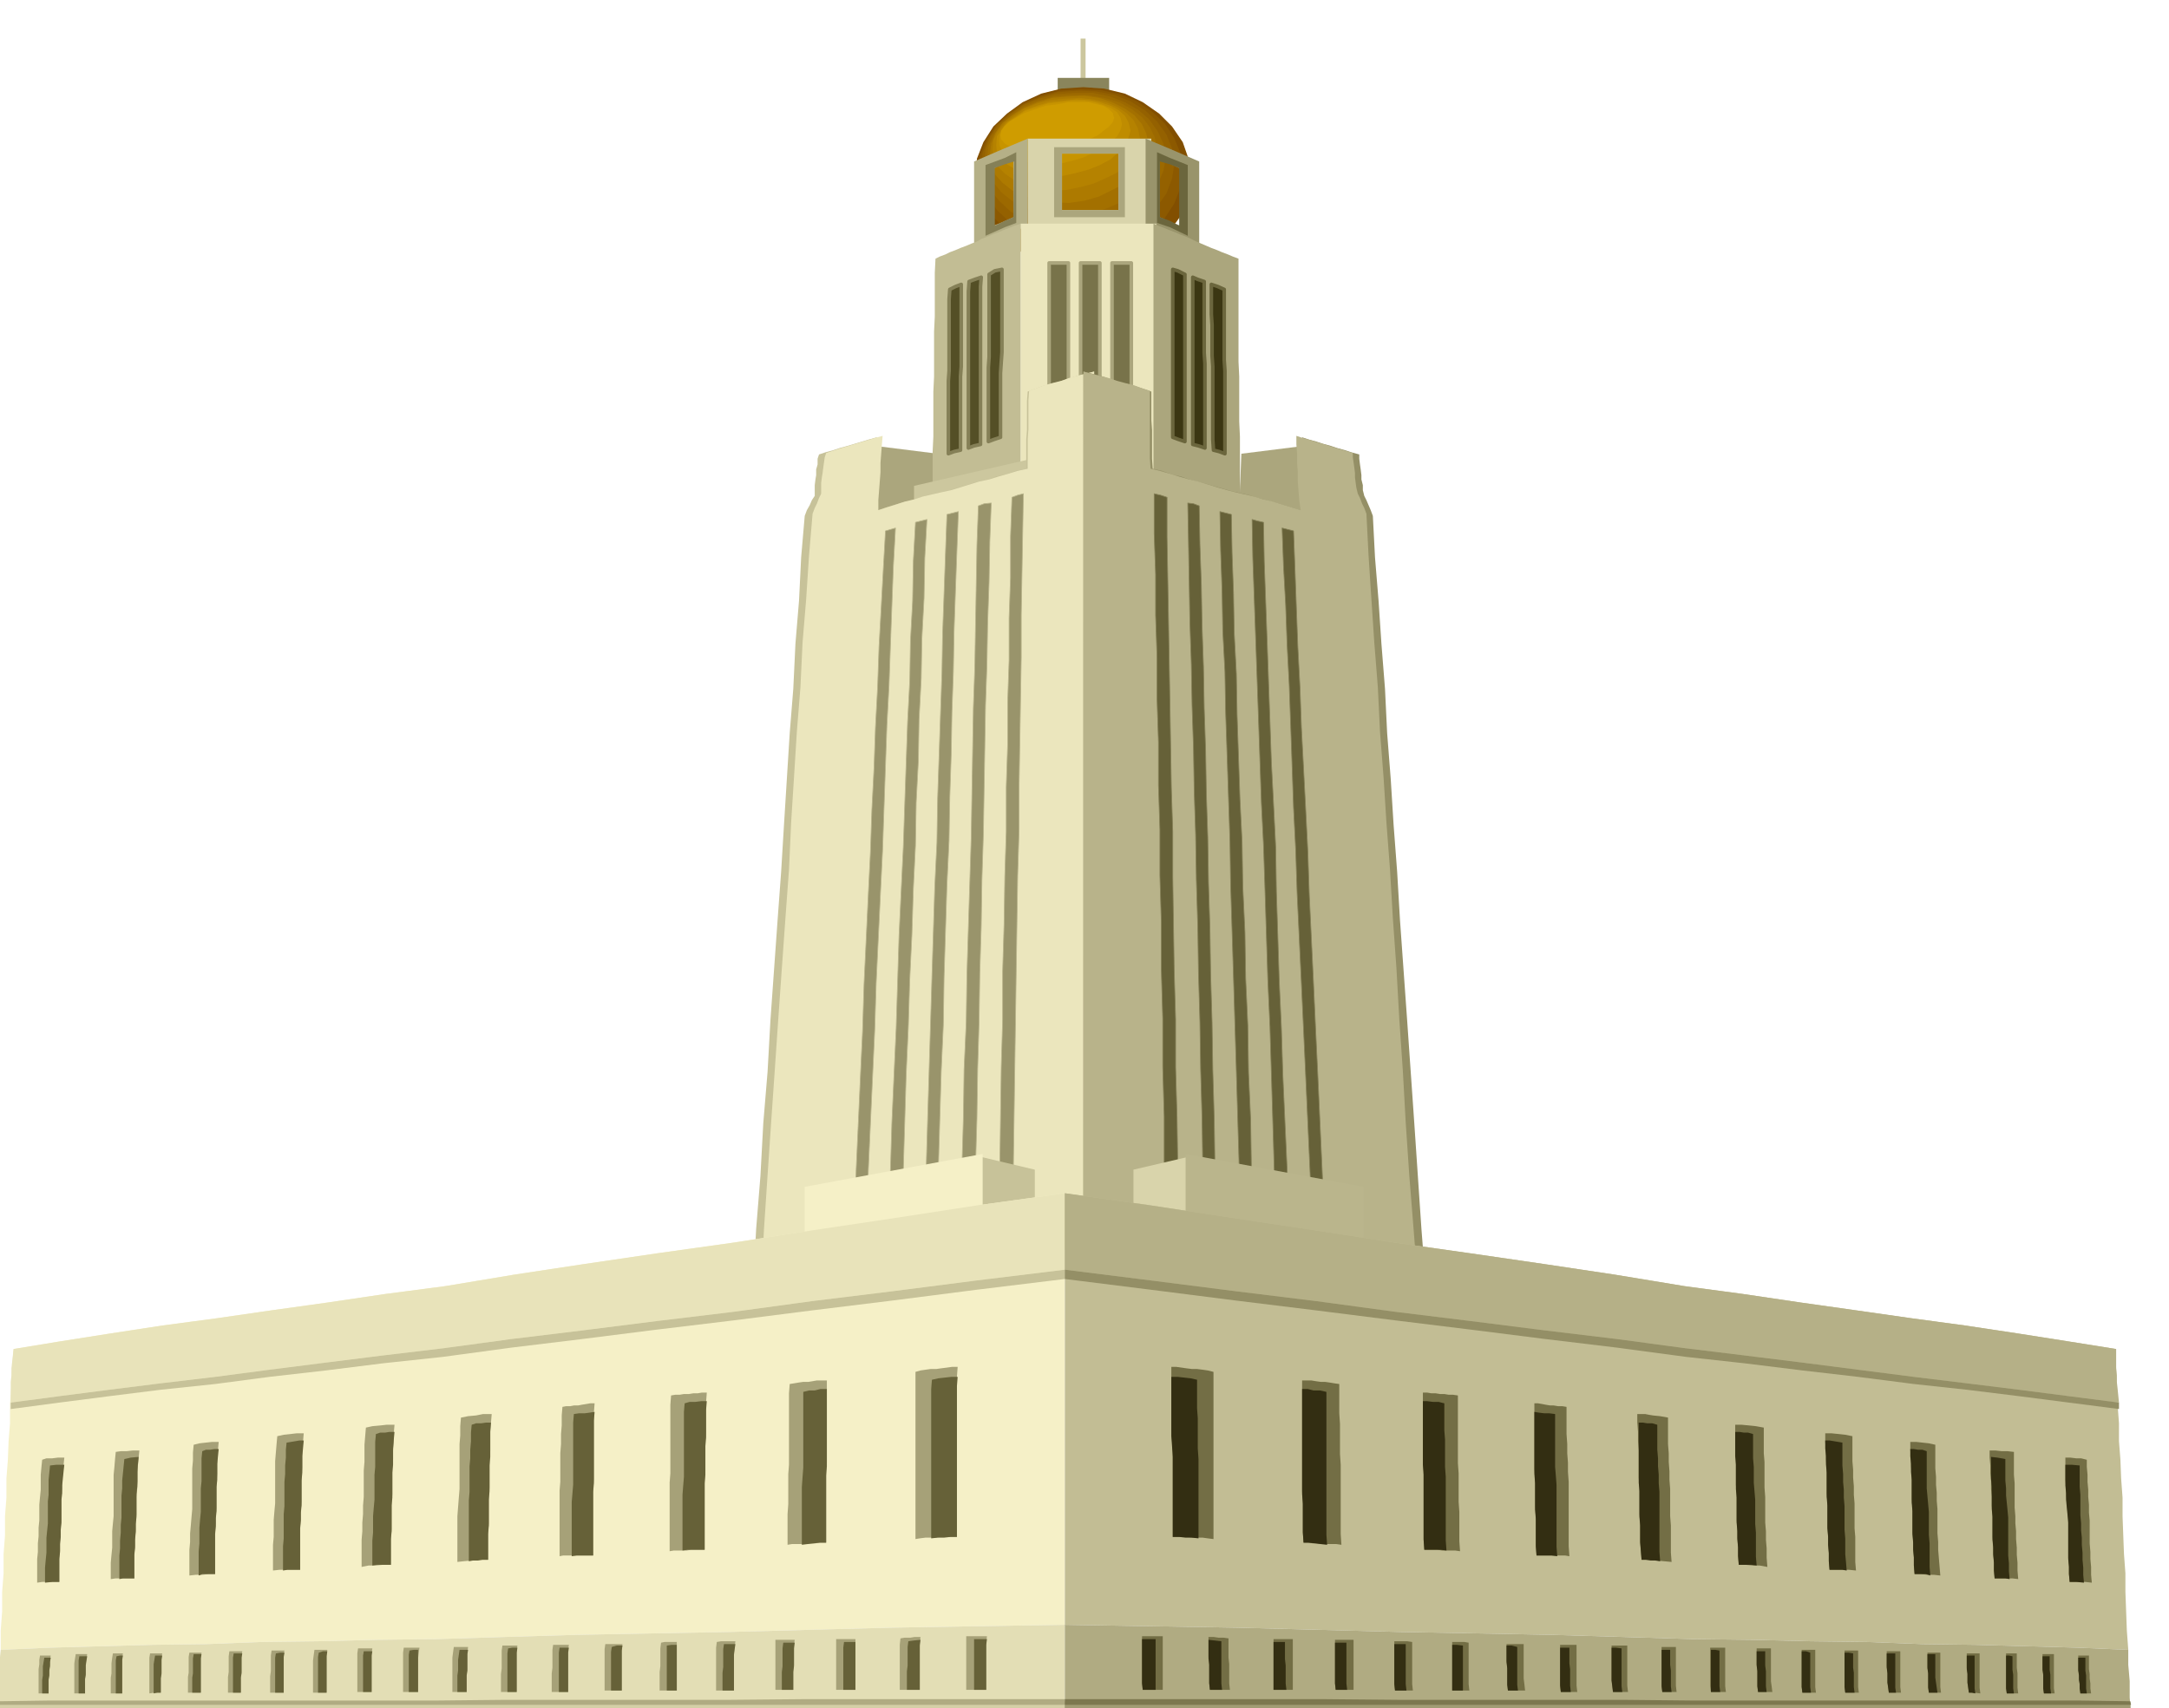 <svg xmlns="http://www.w3.org/2000/svg" width="490.455" height="386.376" fill-rule="evenodd" stroke-linecap="round" preserveAspectRatio="none" viewBox="0 0 3035 2391"><style>.brush1{fill:#aba67d}.pen1{stroke:none}.brush2{fill:#ccc79e}.brush14{fill:#d9d4ab}.brush15{fill:#b5b087}.brush17{fill:#99946b}.brush19{fill:#ebe6bd}.brush21{fill:#c2bd94}.pen7{stroke:none}.brush24{fill:#c7c299}.brush25{fill:#948f66}.pen9{stroke:none}.brush27{fill:#666138}.pen11{stroke:none}.brush28{fill:#f5f0c7}.brush33{fill:#b0ab82}.brush34{fill:#a6a178}.brush37{fill:#736e45}.brush38{fill:#332e12}</style><path d="m1224 624-4 112h96l-4-101-88-11zm601 0 3 112h-95l4-101 88-11z" class="pen1 brush1"/><path d="M1512 54h7v88h-7V54z" class="pen1 brush2"/><path d="M1480 109h72v48h-72v-48z" class="pen1" style="fill:#8a855c"/><path d="m1516 122 29 2 29 7 25 12 23 16 18 18 15 22 8 23 4 27-4 25-8 24-15 21-18 20-23 15-25 12-29 8-29 3-31-3-28-8-26-12-22-15-19-20-14-21-9-24-2-25 2-27 9-23 14-22 19-18 22-16 26-12 28-7 31-2z" class="pen1" style="fill:#824f00"/><path d="m1512 125 28 1 27 6 24 10 22 15 17 16 13 20 9 22 3 24-3 23-9 23-13 20-17 18-22 14-24 11-27 7-28 3-30-3-26-6-24-11-21-13-18-18-13-19-9-22-2-23 2-25 9-22 13-20 18-17 21-15 24-10 26-7 30-2z" class="pen1" style="fill:#8c5900"/><path d="m1508 127 26 1 26 5 22 9 21 13 16 15 13 18 8 20 3 22-3 20-8 21-13 18-16 17-21 13-22 11-26 6-26 4-28-3-25-5-23-10-20-12-17-16-12-18-8-19-2-20 2-23 8-20 12-19 17-15 20-14 23-10 25-7 28-2z" class="pen1" style="fill:#946100"/><path d="M1504 130h25l24 5 21 8 19 11 15 13 12 17 8 17 3 20-3 18-8 19-12 17-15 15-19 12-21 9-24 6-25 4-27-2-23-5-22-8-18-10-16-15-12-15-7-18-2-18 2-21 7-18 12-17 16-14 18-13 22-9 23-6 27-2z" class="pen1" style="fill:#9c6900"/><path d="M1499 133h23l23 4 21 6 18 10 14 11 11 14 7 15 3 18-3 16-7 17-11 14-14 15-18 11-21 9-23 6-23 3-24-1-22-4-20-7-17-9-15-12-11-14-7-16-2-16 2-18 7-16 11-15 15-13 17-12 20-8 22-6 24-2z" class="pen1" style="fill:#a37000"/><path d="m1496 135 21-1 21 3 18 6 18 9 13 9 11 13 6 13 3 15-3 14-6 15-11 13-13 13-18 9-18 9-21 6-21 3-24-1-20-3-19-6-16-7-14-11-10-11-6-14-2-14 2-16 6-15 10-14 14-11 16-10 19-8 20-6 24-2z" class="pen1" style="fill:#ad7a00"/><path d="m1491 138 20-1 19 2 18 4 16 7 12 8 10 10 6 11 3 14-3 12-6 13-10 12-12 11-16 8-18 8-19 5-20 4h-21l-19-3-18-5-14-6-13-9-10-10-6-12-1-11 1-14 6-12 10-12 13-10 14-10 18-7 19-5 21-2z" class="pen1" style="fill:#b58200"/><path d="m1488 141 18-2 18 1 15 3 15 5 11 6 9 8 5 9 3 12-3 10-5 11-9 9-11 10-15 8-15 6-18 5-18 4h-20l-17-1-17-4-13-4-12-7-8-7-6-10-1-10 1-12 6-10 8-10 12-8 13-9 17-6 17-5 20-2z" class="pen1" style="fill:#bf8c00"/><path d="m1484 143 16-2h17l14 2 13 4 10 4 9 6 5 8 2 9-2 8-5 9-9 8-10 8-13 6-14 7-17 5-16 4h-34l-15-3-12-3-11-5-8-6-5-7-1-8 1-9 5-9 8-9 11-7 12-8 15-5 16-5 18-2z" class="pen1" style="fill:#c79400"/><path d="m1480 146 15-3h28l12 3 9 2 8 5 5 5 2 7-2 6-5 6-8 6-9 7-12 5-13 6-15 5-15 4-17 1h-15l-14-1-11-1-10-4-7-4-5-6-1-5 1-7 5-7 7-6 10-6 11-6 14-5 15-5 17-2z" class="pen1" style="fill:#cf9c00"/><path d="M1524 194h87v122h-87v-22h41v-79h-41v-21zm-86 0h86v21h-38v79h38v22h-86V194z" class="pen1 brush14"/><path d="M1524 206h50v98h-50v-10h41v-79h-41v-9zm-49 0h49v9h-38v79h38v10h-49v-98z" class="pen1 brush1"/><path d="m1438 194-38 16v21l18-8v81l-18 8v20l38-16V194zm-38 16-37 16v123l37-17v-20l-16 6v-79l16-8v-21z" class="pen1 brush15"/><path d="m1422 213-16 8v9l13-4-1 78-12 5v9l16-6v-99zm-16 8-27 10v99l27-12v-9l-14 7v-81l14-5v-9z" class="pen1" style="fill:#858057"/><path d="m1641 210 37 16v123l-37-17v-20l17 6v-79l-17-8v-21zm-38-16 38 16v21l-18-8v81l18 8v20l-38-16V194z" class="pen1 brush17"/><path d="m1637 221 25 10v99l-25-12v-9l13 7v-81l-13-5v-9zm-18-8 18 8v9l-14-4v78l14 5v9l-18-6v-99z" class="pen1" style="fill:#6b663d"/><path d="M1428 313h190v346h-190V313z" class="pen1 brush19"/><path d="M1468 368h27v237h-27V368zm44 0h27v237h-27V368zm44 0h27v237h-27V368z" style="stroke:#aba67d;stroke-width:5;stroke-linejoin:round;fill:#78734a"/><path d="m1428 313-9 3-7 3-8 3-7 3-8 3-7 3-8 3-7 4-8 3-7 3-8 3-7 3-8 3-6 3-8 3-6 3-1 20v61l-1 21v63l-1 21v63l-1 21v63l7-3 8-2 7-2 8-2 7-2 8-2 7-2 8-2 7-3 8-2 7-3 9-2 7-3 8-2 8-2 9-2V313z" class="brush21" style="stroke:none"/><path d="m1402 377-10 2-8 5v116l-1 14v104l8-3 9-3v-90l1-15 1-14V377zm-29 11-9 3-8 3-1 14v219l8-3 9-2V401l1-13zm-28 10-8 3-8 4-1 14v100l-1 14v102l8-3 9-2V527l1-14V398z" style="stroke:#858057;stroke-width:5;stroke-linejoin:round;fill:#544f26"/><path d="m1614 313 7 3 8 3 7 3 8 3 7 3 8 3 7 3 8 4 7 3 7 3 7 3 8 3 7 3 8 3 7 3 8 3v144l1 21v63l1 21v63l1 21-8-3-7-2-8-2-7-2-8-2-7-2-7-2-7-2-9-3-8-2-8-3-7-2-9-3-7-2-8-2-7-2V313z" class="brush1" style="stroke:none"/><path d="m1641 377 7 2 10 5v234l-9-3-8-3V377zm28 11 7 3 9 3v100l1 15v118l-9-3-8-2V388zm26 10 9 3 9 4v99l1 15v116l-8-3-8-2-1-15V513l-1-15v-43l-1-15v-42z" style="stroke:#6b663d;stroke-width:5;stroke-linejoin:round;fill:#3b3612"/><path d="m1279 680 165-38v108l-165 40V680z" class="pen7 brush2"/><path d="m1531 520-12 3-12 3-12 4-12 4-12 3-11 3-11 4-11 4-1 13v41l-1 13v41l-15 3-14 5-14 3-13 5-15 3-13 4-14 4-13 4-14 3-12 3-14 4-12 4-13 3-13 4-12 4-12 4v-40l1-12v-14l1-12 1-14 1-12-11 3-10 3-10 3-10 3-11 3-9 3-11 3-9 3-2 6v8l-2 7v8l-1 6-1 8v15l-4 6-3 7-4 7-3 8-5 58-3 61-5 60-3 63-5 62-4 64-4 64-4 66-5 68-5 70-5 70-4 72-6 72-4 74-6 74-4 77 27-4 27-3 27-3 29-3 27-3 29-3 29-3 30-3 30-4 30-3 31-4 32-3 31-4 32-3 33-3 33-3V520z" class="pen7 brush24"/><path d="m1531 520-12 3-12 3-11 3-11 4-12 3-11 3-11 4-11 4-1 13v41l-1 13v42l-14 3-13 4-14 4-13 4-14 3-13 4-13 4-13 4-14 3-13 3-13 3-12 4-13 3-12 4-13 4-12 4v-14l1-13 1-13 1-13v-13l1-13 1-13 1-12-11 3-10 3-10 3-10 3-10 3-10 3-9 3-9 3-2 6-1 7-1 7-1 8-1 6-1 8v15l-3 6-3 8-3 6-3 8-5 59-4 61-5 60-3 63-5 62-4 64-4 63-3 66-5 68-5 70-5 71-5 73-5 72-5 74-5 75-4 77 26-3 27-3 27-3 28-3 27-3 28-3 28-3 29-3 29-4 30-4 30-3 31-3 30-4 32-4 31-3 33-3V520z" class="pen7 brush19"/><path d="m1432 691-8 2-8 3-2 55v57l-2 57v59l-2 58v60l-2 60v62l-2 63-1 66-2 66v68l-2 67-1 70-1 69-1 72 9-1h11v-72l1-69 1-70 1-67 1-69 1-66 1-66 2-64v-62l1-60 1-60 1-59v-59l1-57 1-57 1-56zm-45 13-10 1-8 3-2 54-1 57-1 57-1 58-2 57-1 60-1 60-1 61-2 63-2 64-2 65-1 67-3 66-1 69-2 68-1 71h19l1-71 2-69 1-69 2-66 1-68 2-65 1-66 2-63 1-61 1-60 1-60 2-57 1-58 2-57 1-57 2-54zm-46 12-8 2-8 2-2 54-2 56-2 56-1 57-2 57-2 59-2 59-1 61-3 62-2 64-2 64-2 66-2 66-2 67-2 68-1 70 8-1h9l1-69 2-68 2-68 3-66 1-66 2-65 2-64 3-63 1-60 2-60 1-59 2-57 1-57 2-57 2-56 2-54zm-44 11-8 2-8 2-3 54-1 56-3 55-1 57-3 57-2 57-2 58-2 60-3 62-3 63-2 64-2 65-3 65-3 67-2 66-2 69h19l1-69 2-67 2-67 3-66 2-66 3-63 2-64 3-61 1-60 3-58 1-58 3-57 1-57 3-56 1-56 3-54zm-44 12-7 2-7 2-3 53-3 55-3 54-2 57-3 56-2 57-3 58-2 59-3 60-3 63-3 63-2 65-3 63-3 66-3 66-2 68h17l2-68 3-66 3-66 3-65 2-65 3-63 3-63 3-61 2-59 2-58 2-57 3-56 2-57 2-55 2-54 3-54z" class="brush17" style="stroke:#b8b38a;stroke-width:1;stroke-linejoin:round"/><path d="m1516 520 12 3 12 3 12 4 12 4 11 3 12 3 12 4 12 4v40l1 14v40l1 14 13 3 14 5 13 3 14 5 13 3 14 4 14 4 14 4 13 3 13 3 13 4 14 4 12 3 13 4 13 4 13 4-1-14v-12l-1-14v-12l-1-14v-12l-1-14v-12l9 3 11 3 9 3 11 3 9 3 11 3 9 3 11 3v6l1 8 1 7 1 8v6l2 8v7l2 8 3 6 3 7 3 7 3 8 3 58 5 61 4 60 5 63 3 62 5 64 4 64 5 66 4 68 5 70 5 70 5 72 5 72 5 74 5 74 6 77-28-4-27-3-28-3-28-3-29-3-28-3-29-3-28-3-31-4-31-3-31-4-31-3-33-4-32-3-33-3-32-3V520z" class="pen9 brush25"/><path d="m1516 520 11 3 12 3 12 3 12 4 11 3 12 3 11 4 12 4v95l1 14 13 3 14 4 13 4 14 4 13 3 13 4 13 4 14 4 12 3 13 3 13 3 13 4 13 3 13 4 13 4 13 4-2-14-1-13-1-13v-13l-1-13v-13l-1-13v-12l9 3 11 3 9 3 11 3 9 3 10 3 10 3 10 3v6l1 7 1 7 1 8v6l1 8 1 7 2 8 3 6 3 8 3 6 3 8 3 59 4 61 4 60 5 63 3 62 5 64 4 63 5 66 4 68 5 70 4 71 5 73 4 72 5 74 6 75 6 77-28-3-27-3-27-3-27-3-28-3-27-3-28-3-28-3-31-4-30-4-31-3-30-3-32-4-31-4-32-3-31-3V520z" class="pen9" style="fill:#b8b38a"/><path d="m1615 691 9 2 9 3v55l1 57 1 57 1 59 1 58 1 60 1 60 2 62v63l1 66 1 66 2 68v67l2 70 1 69 2 72-10-1h-9l-2-72v-69l-2-70v-67l-2-69v-66l-2-66v-64l-2-62v-60l-2-60v-59l-2-59v-57l-2-57v-56zm47 13 8 1 8 3 1 54 2 57 1 57 2 58 1 57 2 60 1 60 2 61 1 63 2 64 1 65 2 67 1 66 2 69 1 68 3 71h-18l-2-71-1-69-2-69-1-66-2-68-1-65-2-66-1-63-2-61-1-60-2-60-1-57-2-58-1-57-1-57-1-54zm45 12 8 2 8 2 1 54 2 56 1 56 3 57 1 57 2 59 2 59 3 61 1 62 3 64 1 64 3 66 1 66 3 67 1 68 3 70-9-1h-8l-3-69-2-68-2-68-2-66-2-66-2-65-2-64-1-63-2-60-2-60-2-59-1-57-3-57-1-57-2-56-1-54zm45 11 7 2 9 2 1 54 2 56 2 55 2 57 2 57 2 57 3 58 3 60 1 62 2 63 2 64 3 65 2 65 3 67 3 66 3 69h-18l-3-69-2-67-2-67-2-66-3-66-2-63-2-64-2-61-3-60-2-58-2-58-2-57-2-57-2-56-2-56-1-54zm42 12 8 2 8 2 2 53 2 55 2 54 3 57 2 56 3 57 3 58 3 59 2 60 3 63 3 63 3 65 3 63 3 66 3 66 3 68h-17l-3-68-3-66-3-66-3-65-3-65-3-63-3-63-2-61-3-59-2-58-2-57-2-56-3-57-2-55-3-54-2-54z" class="brush27" style="stroke:#858057;stroke-width:1;stroke-linejoin:round"/><path d="m1448 1637-76-18v93l76 17v-92z" class="pen11 brush24"/><path d="m1126 1764 249-44v-105l-249 46v103z" class="pen11 brush28"/><path d="m1586 1637 77-18v93l-77 17v-92z" class="pen11 brush14"/><path d="m1908 1764-249-44v-105l249 46v103z" class="pen11" style="fill:#bab58c"/><path d="m1490 1670-123 17-117 18-114 17-109 17-107 15-102 15-99 15-96 16-84 11-81 12-79 11-76 11-75 10-72 11-70 11-67 11-2 25-1 26-2 26v27l-2 25-1 26-2 26v27l-2 26v27l-2 26v27l-2 26v27l-2 27v27l68-3 72-2 72-2 76-1 77-3 79-1 81-2 85-1 96-3 101-3 105-2 108-2 111-3 115-3 119-2 124-2v-604z" class="pen11 brush28"/><path d="m1490 1670-123 17-117 18-114 17-109 17-107 15-102 15-99 15-96 16-84 11-81 12-79 11-76 11-75 10-72 11-70 11-67 11-1 9-1 9-1 9v10l-1 9v29l68-9 70-9 72-9 76-9 76-10 79-10 80-10 84-10 96-13 99-12 103-13 108-13 110-15 114-14 117-15 123-15v-107z" class="pen11" style="fill:#e8e3ba"/><path d="m1490 1790-123 15-117 15-114 14-110 14-108 13-103 13-99 12-96 13-84 9-80 10-79 9-76 10-76 8-72 9-70 9-68 9v-9l68-9 70-9 72-9 76-9 76-10 79-10 80-10 84-10 96-13 99-12 103-13 108-13 110-15 114-14 117-15 123-15v13z" class="pen11 brush24"/><path d="m1490 2405-124-1-119-1h-228l-108-1-105-1H608l-85-1H-3v-12l1-12v-12l1-11v-12l1-11v-11l1-10 68-3 72-2 72-2 76-1 77-3 79-1 81-2 85-1 96-3 101-3 105-2 108-2 111-3 115-3 119-2 124-2v131z" class="pen11" style="fill:#e3deb5"/><path d="m1490 2405-124-1-119-1h-228l-108-1-105-1H608l-85-1H-3v-10l2-8h609l97-1h785v24z" class="pen11" style="fill:#d4cfa6"/><path d="M1490 2378h-360l-111 1H705l-97 1H67l-68 1-1 2-1 3h1493v-8z" class="pen11 brush33"/><path d="M1340 1913h-8l-7 1-8 1-7 1h-8l-7 1-7 1-7 2v234l6-1 8-1h14l7-1h23v-224l1-14z" class="pen11 brush34"/><path d="M1340 1927h-9l-9 1-9 1-9 2-1 13v209l9-1h9l9-1h9v-211l1-13z" class="pen11 brush27"/><path d="M1157 1932h-14l-6 1-6 1h-7l-7 1-6 1-6 1-1 13v100l-1 13v42l-1 14v43l6-1h20l6-1h7l7-1h8v-100l1-13v-114z" class="pen11 brush34"/><path d="M1157 1944h-9l-8 2h-8l-8 2v106l-1 13-1 14v81l8-1 9-1 8-1h9v-94l1-13v-108z" class="pen11 brush27"/><path d="M989 1949h-7l-6 1h-6l-6 1h-7l-6 1h-6l-6 1-1 13v96l-1 13v96l6-1h18l6-1h19v-97l1-13v-42l1-13v-42l1-13z" class="pen11 brush34"/><path d="M989 1961h-8l-8 1h-8l-7 2-1 12v91l-1 12-1 13v78l7-1h24v-93l1-12v-40l1-12v-39l1-12z" class="pen11 brush27"/><path d="M832 1964h-6l-6 1-6 1-5 1h-6l-5 1h-6l-5 1-1 12v14l-1 12v14l-1 13v40l-1 12v92l5-1h42v-94l1-13v-93l1-13z" class="pen11 brush34"/><path d="m832 1976-7 1-7 1h-8l-7 1-1 12v87l-1 12-1 12v76l7-1h23v-89l1-12v-88l1-12z" class="pen11 brush27"/><path d="M688 1979h-12l-5 1-5 1-11 1-10 2-1 12v13l-1 12v63l-1 12-1 13-1 13v64l9-1 11-1 5-1h18v-39l1-12v-38l1-12v-40l1-12v-26l1-13 1-12z" class="pen11 brush34"/><path d="M687 1991h-7l-7 1h-7l-6 2-1 11v12l-1 12v12l-1 11v36l-1 12v85l6-1h7l6-1h8v-36l1-12v-36l1-12v-36l1-12v-36l1-12z" class="pen11 brush27"/><path d="M552 1994h-11l-9 1-11 1-9 2-1 12-1 12v24l-1 12v37l-1 12v12l-1 12v12l-1 12v38l10-2h10l10-1h11v-38l1-12v-37l1-12v-37l1-12v-12l1-12v-12l1-12z" class="pen11 brush34"/><path d="M552 2004h-7l-6 1h-7l-6 2-1 11v35l-1 11v35l-1 11-1 12v23l-1 11v35l6-1h20v-36l1-11v-36l1-11v-35l1-11v-23l1-12 1-11z" class="pen11 brush27"/><path d="M425 2006h-10l-9 1-9 1-9 2-1 11-1 12-1 12v59l-1 11-1 12v24l-1 11v36l9-1h29v-60l1-12v-12l1-11v-36l1-12v-24l1-12 1-12z" class="pen11 brush34"/><path d="M425 2016h-6l-6 1-6 1-6 1-1 10v11l-1 11v12l-1 11v34l-1 11v34l-1 11v34l6-1h18v-58l1-11v-11l1-10v-35l1-11v-23l1-11 1-11z" class="pen11 brush27"/><path d="M306 2018h-9l-9 1-9 1-8 2-1 11v11l-1 11v57l-1 11-1 12-1 11v12l-1 11v36l9-1h9l9-1h9v-59l1-12v-11l1-11v-36l1-11v-23l1-11 1-11z" class="pen11 brush34"/><path d="M306 2028h-6l-6 1h-6l-5 2-1 10v32l-1 10v33l-1 10-1 12v22l-1 11v34l5-2h18v-56l1-11v-11l1-10v-34l1-10v-22l1-11 1-10z" class="pen11 brush27"/><path d="M195 2030h-9l-9 1h-8l-7 1-1 10-1 12-1 10v58l-1 10-1 11v23l-1 10-1 11v23l7-1h26v-35l1-11v-12l1-10v-12l1-10v-24l1-11 1-11v-22l1-11 1-10z" class="pen11 brush34"/><path d="m194 2039-11 1-9 2-1 10-1 10-1 10v11l-1 10v31l-1 10v11l-1 11v11l-1 10v33l5-1h16v-33l1-10v-11l1-11v-11l1-10v-32l1-10v-21l1-11 1-10z" class="pen11 brush27"/><path d="M90 2040h-9l-8 1h-8l-6 2-1 10-1 11v21l-1 10-1 11v22l-1 10v12l-1 10v12l-1 10v33l7-1h24v-34l1-10v-12l1-10v-11l1-10v-34l1-10v-12l1-10 1-11 1-10z" class="pen11 brush34"/><path d="M90 2050H79l-9 1-1 10-1 10v21l-1 9v31l-1 10-1 10v21l-1 10-1 11v21l10-1h10v-32l1-10v-11l1-10v-10l1-10v-32l1-9v-11l1-10 1-10 1-9z" class="pen11 brush27"/><path d="M1381 2290h-29v75h28v-66l1-9z" class="pen11 brush34"/><path d="M1381 2294h-18v71h17v-63l1-8z" class="pen11 brush27"/><path d="M1288 2291h-8l-6 1h-8l-6 1-1 9v63h28v-65l1-9z" class="pen11 brush34"/><path d="m1288 2295-10 1-7 1-1 8v26l-1 8v26h18v-62l1-8z" class="pen11 brush27"/><path d="M1197 2294h-27v71h27v-71z" class="pen11 brush34"/><path d="M1197 2298h-16l-1 8v59h17v-67z" class="pen11 brush27"/><path d="M1112 2295h-27v70h25v-27l1-8v-27l1-8z" class="pen11 brush34"/><path d="M1112 2299h-16l-1 8v25l-1 8v25h16v-25l1-8v-25l1-8z" class="pen11 brush27"/><path d="M1029 2297h-20l-6 1-1 8v60h25v-53l1-8 1-8z" class="pen11 brush34"/><path d="M1029 2301h-16l-1 7v25l-1 8v25h16v-50l1-8 1-7z" class="pen11 brush27"/><path d="M947 2298h-17l-5 1-1 8v25l-1 8v26h24v-68z" class="pen11 brush34"/><path d="M947 2302h-7l-7 1v63h14v-64z" class="pen11 brush27"/><path d="M871 2301h-24l-1 7v58h24v-58l1-7z" class="pen11 brush34"/><path d="M871 2303h-8l-7 2-1 7v54h15v-56l1-7z" class="pen11 brush27"/><path d="M796 2302h-22l-1 7v25l-1 8v26h23v-59l1-7z" class="pen11 brush34"/><path d="M796 2306h-13l-1 7v55h13v-55l1-7z" class="pen11 brush27"/><path d="M724 2303h-21l-1 7v25l-1 8v25h22v-58l1-7z" class="pen11 brush34"/><path d="M724 2306h-7l-6 1-1 7v54h13v-55l1-7z" class="pen11 brush27"/><path d="M655 2305h-20l-1 7-1 8v48h20v-25l1-7v-24l1-7z" class="pen11 brush34"/><path d="M655 2309h-12l-1 7-1 7v15l-1 7v23h13v-23l1-7v-23l1-6z" class="pen11 brush27"/><path d="M587 2306h-22l-1 7v55h21v-47l1-8 1-7z" class="pen11 brush34"/><path d="M585 2309h-6l-6 1-1 6v52h13v-59z" class="pen11 brush27"/><path d="M521 2307h-20l-1 7v54h20v-54l1-7z" class="pen11 brush34"/><path d="M521 2311h-12l-1 6v51h12v-51l1-6z" class="pen11 brush27"/><path d="M458 2309h-18l-1 7-1 8v45h19v-53l1-7z" class="pen11 brush34"/><path d="M458 2311h-6l-6 2-1 6v50h12v-51l1-7z" class="pen11 brush27"/><path d="M398 2310h-18l-1 7v22l-1 7v23h19v-53l1-6z" class="pen11 brush34"/><path d="M398 2313h-6l-6 1-1 6v49h12v-50l1-6z" class="pen11 brush27"/><path d="M339 2311h-18l-1 7v22l-1 7v22h18v-23l1-6v-23l1-6z" class="pen11 brush34"/><path d="M339 2314h-12l-1 6v49h11v-21l1-6v-22l1-6z" class="pen11 brush27"/><path d="M282 2313h-17l-1 6v22l-1 6v22h18v-50l1-6z" class="pen11 brush34"/><path d="M282 2315h-11l-1 6v21l-1 6v21h12v-48l1-6z" class="pen11 brush27"/><path d="M227 2314h-17l-1 6v50l7-1h9v-21l1-7v-21l1-6z" class="pen11 brush34"/><path d="M227 2317h-10l-1 6-1 6v41l5-1h5v-20l1-6v-20l1-6z" class="pen11 brush27"/><path d="M172 2314h-14l-1 6-1 8v14l-1 6v22h16v-50l1-6z" class="pen11 brush34"/><path d="M172 2317h-4l-5 1-1 6v46h9v-47l1-6z" class="pen11 brush27"/><path d="M122 2315h-16l-1 6-1 7v42h15v-21l1-7v-14l1-7 1-6z" class="pen11 brush34"/><path d="M122 2318h-11l-1 6v46h9v-20l1-6v-13l1-7 1-6z" class="pen11 brush27"/><path d="M71 2317H56l-1 6v6l-1 7v34h14v-21l1-6v-7l1-7v-6l1-6z" class="pen11 brush34"/><path d="M71 2320h-9l-1 6-1 6v13l-1 6v19h9v-19l1-6v-7l1-6v-6l1-6z" class="pen11 brush27"/><path d="m1490 1670 120 17 118 18 113 17 110 17 106 15 103 15 100 15 97 16 82 11 81 12 78 11 77 11 74 10 73 11 70 11 69 11v25l1 26 1 26 2 27v25l2 26 1 26 2 27v26l1 27 1 26 2 27v26l1 27 1 27 2 27-70-3-71-2-73-2-74-1-78-3-79-1-81-2-83-1-98-3-101-3-105-2-107-2-112-3-115-3-119-2-122-2v-604z" class="pen11 brush21"/><path d="m1490 1670 120 17 118 18 113 17 110 17 106 15 103 15 100 15 97 16 82 11 81 12 78 11 77 11 74 10 73 11 70 11 69 11v27l1 10v9l1 9 1 10 1 10-70-9-70-9-73-9-74-9-78-10-78-10-81-10-82-10-97-13-100-12-103-13-106-13-111-15-114-14-118-15-120-15v-107z" class="pen11 brush15"/><path d="m1490 1790 120 15 118 15 114 14 111 14 106 13 103 13 100 12 97 13 82 9 81 10 78 9 78 10 74 8 73 9 70 9 70 9v-9l-70-9-70-9-73-9-74-9-78-10-78-10-81-10-82-10-97-13-100-12-103-13-106-13-111-15-114-14-118-15-120-15v13z" class="pen11 brush25"/><path d="m1490 2405 122-1 120-1h227l108-1 105-1h199l84-1h527l-1-12-1-12v-23l-1-12-1-11v-21l-70-3-71-2-73-2-74-1-78-3-79-1-81-2-83-1-98-3-101-3-105-2-107-2-112-3-115-3-119-2-122-2v131z" class="pen11 brush33"/><path d="m1490 2405 122-1 120-1h227l108-1 105-1h199l84-1h527l-1-10v-8h-610l-98-1h-783v24z" class="pen11" style="fill:#a19c73"/><path d="M1490 2378h357l112 1h314l98 1h540l70 1v2l1 3H1490v-8z" class="pen11" style="fill:#7d784f"/><path d="M1639 1913h7l7 1 7 1 8 1h7l8 1 7 1 8 2v234l-8-1-7-1h-14l-7-1h-21v-119l-1-15-1-15v-89z" class="pen11 brush37"/><path d="M1639 1927h9l9 1 9 1 9 2v40l1 14v42l1 15v111l-9-1h-9l-9-1h-9v-112l-1-15-1-14v-83z" class="pen11 brush38"/><path d="M1822 1932h13l6 1 7 1h6l7 1 6 1 7 1v41l1 15v42l1 15v97l1 15-7-1h-20l-7-1h-6l-7-1h-6l-1-15v-42l-1-15v-155z" class="pen11 brush37"/><path d="M1822 1944h8l8 2h9l9 2v200l1 14-9-1-8-1-9-1h-7l-1-14v-40l-1-14v-147z" class="pen11 brush38"/><path d="M1991 1949h6l6 1h6l6 1h6l6 1h6l7 1v95l1 14v40l1 14v41l1 14-7-1h-18l-7-1h-18l-1-15v-95l-1-15v-95z" class="pen11 brush37"/><path d="M1991 1961h6l8 1h8l8 2v38l1 13v38l1 14v89l1 14-8-1h-23l-1-14v-91l-1-14v-89z" class="pen11 brush38"/><path d="M2147 1964h5l6 1 5 1 6 1h5l6 1h6l6 1v38l1 14v13l1 13v13l1 14v90l1 14-6-1h-40l-1-15v-39l-1-14v-39l-1-14v-92z" class="pen11 brush37"/><path d="m2147 1976 6 1 8 1h7l8 1v74l1 12 1 13v87l1 13-8-1h-21l-1-13v-38l-1-13v-37l-1-13v-87z" class="pen11 brush38"/><path d="M2291 1979h11l5 1 6 1 10 1 11 2v37l1 13v12l1 13v12l1 13v38l1 13v38l1 13-11-1-10-1-11-1h-10l-1-13-1-13v-25l-1-13v-37l-1-14v-38l-1-13v-13l-1-13v-12z" class="pen11 brush37"/><path d="M2293 1991h6l6 1h7l7 2v35l1 12v11l1 12v12l1 12v84l1 13-7-1h-6l-7-1h-6l-1-12-1-12v-24l-1-12v-36l-1-12v-84z" class="pen11 brush38"/><path d="M2428 1994h9l10 1 10 1 11 2v36l1 12v36l1 13v36l1 12v12l1 12v13l1 13-11-2h-9l-11-1h-9l-1-13v-12l-1-13v-12l-1-13v-36l-1-13v-36l-1-12v-36z" class="pen11 brush37"/><path d="M2428 2004h6l6 1h6l7 2v34l1 12v22l1 12 1 12v34l1 12v34l1 12-7-1h-18l-1-12v-12l-1-12v-11l-1-12v-35l-1-12v-34l-1-12v-34z" class="pen11 brush38"/><path d="M2554 2006h9l10 1 9 1 10 2v35l1 12v11l1 12v12l1 12v35l1 12v35l1 12-10-1h-27l-1-12v-12l-1-12v-12l-1-12v-35l-1-12v-36l-1-12v-12l-1-12v-12z" class="pen11 brush37"/><path d="M2554 2016h6l6 1 6 1 6 1v32l1 12v11l1 11v11l1 12v33l1 12v22l1 11 1 12-6-1h-18l-1-12v-11l-1-12v-11l-1-12v-32l-1-12v-34l-1-12v-11l-1-11v-11z" class="pen11 brush38"/><path d="M2673 2018h8l9 1 9 1 9 2v33l1 12v11l1 11v11l1 12v34l1 12v11l1 12 1 12 1 12-9-1h-9l-9-1h-9l-1-12v-12l-1-12v-11l-1-12v-34l-1-12v-35l-1-12v-11l-1-11v-11z" class="pen11 brush37"/><path d="M2673 2028h5l6 1h6l6 2v52l1 11 1 11 1 11v32l1 12v33l1 12-6-2h-16l-1-12v-11l-1-11v-10l-1-12v-32l-1-12v-32l-1-11v-11l-1-11v-10z" class="pen11 brush38"/><path d="M2784 2030h8l9 1h8l9 1v32l1 12v34l1 12v10l1 11v11l1 12v10l1 11v11l1 12-8-1h-25l-1-12v-12l-1-11v-11l-1-12v-32l-1-12v-12l-1-11v-11l-1-11v-11l-1-11v-10z" class="pen11 brush37"/><path d="m2786 2039 9 1 11 2v30l1 11v10l1 10 1 10 1 11v53l1 11v11l1 11-6-1h-15l-1-11v-11l-1-11v-10l-1-11v-32l-1-11v-31l-1-11v-31z" class="pen11 brush38"/><path d="M2890 2040h7l8 1h7l8 2v10l1 11v10l1 11v10l1 11v11l1 11v32l1 12v10l1 11v11l1 11-9-1h-22l-1-12v-11l-1-11v-53l-1-12-1-11-1-11v-10l-1-12v-31z" class="pen11 brush37"/><path d="M2890 2050h9l11 1v30l1 11v29l1 11v10l1 10v10l1 11v10l1 11v10l1 11-10-1h-10l-1-11v-10l-1-11v-51l-1-11-1-10-1-11v-9l-1-11v-29z" class="pen11 brush38"/><path d="M1598 2290h29v75h-28l-1-10v-65z" class="pen11 brush37"/><path d="M1598 2294h19v71h-18l-1-9v-62z" class="pen11 brush38"/><path d="M1691 2291h7l7 1h7l7 1v27l1 9v27l1 9h-28l-1-10v-27l-1-10v-27z" class="pen11 brush37"/><path d="m1691 2295 9 1 9 1v59l1 9h-17l-1-9v-26l-1-9v-26z" class="pen11 brush38"/><path d="M1782 2294h27v71h-27v-71z" class="pen11 brush37"/><path d="M1782 2298h16v24l1 9v25l1 9h-18v-67z" class="pen11 brush38"/><path d="M1868 2295h26v70h-25l-1-9v-61z" class="pen11 brush37"/><path d="M1868 2299h16v57l1 9h-16l-1-9v-57z" class="pen11 brush38"/><path d="M1951 2297h18l7 1v59l1 9h-25l-1-9v-60z" class="pen11 brush37"/><path d="M1951 2301h16v56l1 9h-16l-1-9v-56z" class="pen11 brush38"/><path d="M2032 2298h17l6 1v58l1 9h-24v-68z" class="pen11 brush37"/><path d="M2032 2302h6l9 1v63h-15v-64z" class="pen11 brush38"/><path d="M2108 2301h24v48l1 8 1 9h-24l-1-9v-24l-1-9v-23z" class="pen11 brush37"/><path d="M2108 2303h7l8 2v53l1 8h-14l-1-8v-23l-1-9v-23z" class="pen11 brush38"/><path d="M2183 2302h23v57l1 9h-23l-1-9v-57z" class="pen11 brush37"/><path d="M2183 2306h13v22l1 8v23l1 9h-14l-1-9v-53z" class="pen11 brush38"/><path d="M2255 2303h22v56l1 9h-21l-1-9-1-8v-48z" class="pen11 brush37"/><path d="M2255 2306h6l8 1v53l1 8h-13l-1-8-1-8v-46z" class="pen11 brush38"/><path d="M2325 2305h20v54l1 9h-20l-1-9v-54z" class="pen11 brush37"/><path d="M2325 2309h12v21l1 8v22l1 8h-13l-1-8v-51z" class="pen11 brush38"/><path d="M2393 2306h21v54l1 8h-21l-1-8v-54z" class="pen11 brush37"/><path d="M2394 2309h6l6 1v50l1 8h-13v-59z" class="pen11 brush38"/><path d="M2458 2307h20v46l1 7 1 8h-20l-1-8v-23l-1-8v-22z" class="pen11 brush37"/><path d="M2458 2311h12v20l1 8v21l1 8h-12l-1-8v-21l-1-8v-20z" class="pen11 brush38"/><path d="M2521 2309h19v52l1 8h-19l-1-8v-52z" class="pen11 brush37"/><path d="M2521 2311h6l6 2v48l1 8h-12l-1-8v-50z" class="pen11 brush38"/><path d="M2581 2310h19v51l1 8h-19l-1-8v-51z" class="pen11 brush37"/><path d="M2581 2313h6l6 1v20l1 7v20l1 8h-13l-1-8v-48z" class="pen11 brush38"/><path d="M2640 2311h19v50l1 8h-17l-1-8-1-7v-14l-1-8v-21z" class="pen11 brush37"/><path d="M2640 2314h12v48l1 7h-10l-1-7-1-7v-13l-1-8v-20z" class="pen11 brush38"/><path d="M2697 2313h18v48l1 8h-17l-1-8v-20l-1-8v-20z" class="pen11 brush37"/><path d="M2697 2315h11v33l1 7 1 7 1 7h-12l-1-7v-20l-1-7v-20z" class="pen11 brush38"/><path d="M2752 2314h18v48l1 8-8-1h-8l-1-7-1-7v-14l-1-7v-20z" class="pen11 brush37"/><path d="M2752 2317h11v46l1 7-5-1h-4l-1-7-1-7v-12l-1-7v-19z" class="pen11 brush38"/><path d="M2807 2314h15v20l1 8v20l1 8h-16l-1-8v-48z" class="pen11 brush37"/><path d="M2807 2317h4l5 1v19l1 7v19l1 7h-10l-1-7v-46z" class="pen11 brush38"/><path d="M2858 2315h16v48l1 7h-15l-1-7v-21l-1-7v-20z" class="pen11 brush37"/><path d="M2858 2318h10v19l1 7v19l1 7h-10l-1-7v-19l-1-7v-19z" class="pen11 brush38"/><path d="M2908 2317h15v19l1 7v6l1 7v7l1 7h-15l-1-7v-7l-1-7v-6l-1-7v-19z" class="pen11 brush37"/><path d="M2908 2320h10v18l1 7v18l1 7h-9l-1-7v-6l-1-6v-6l-1-7v-18z" class="pen11 brush38"/></svg>
